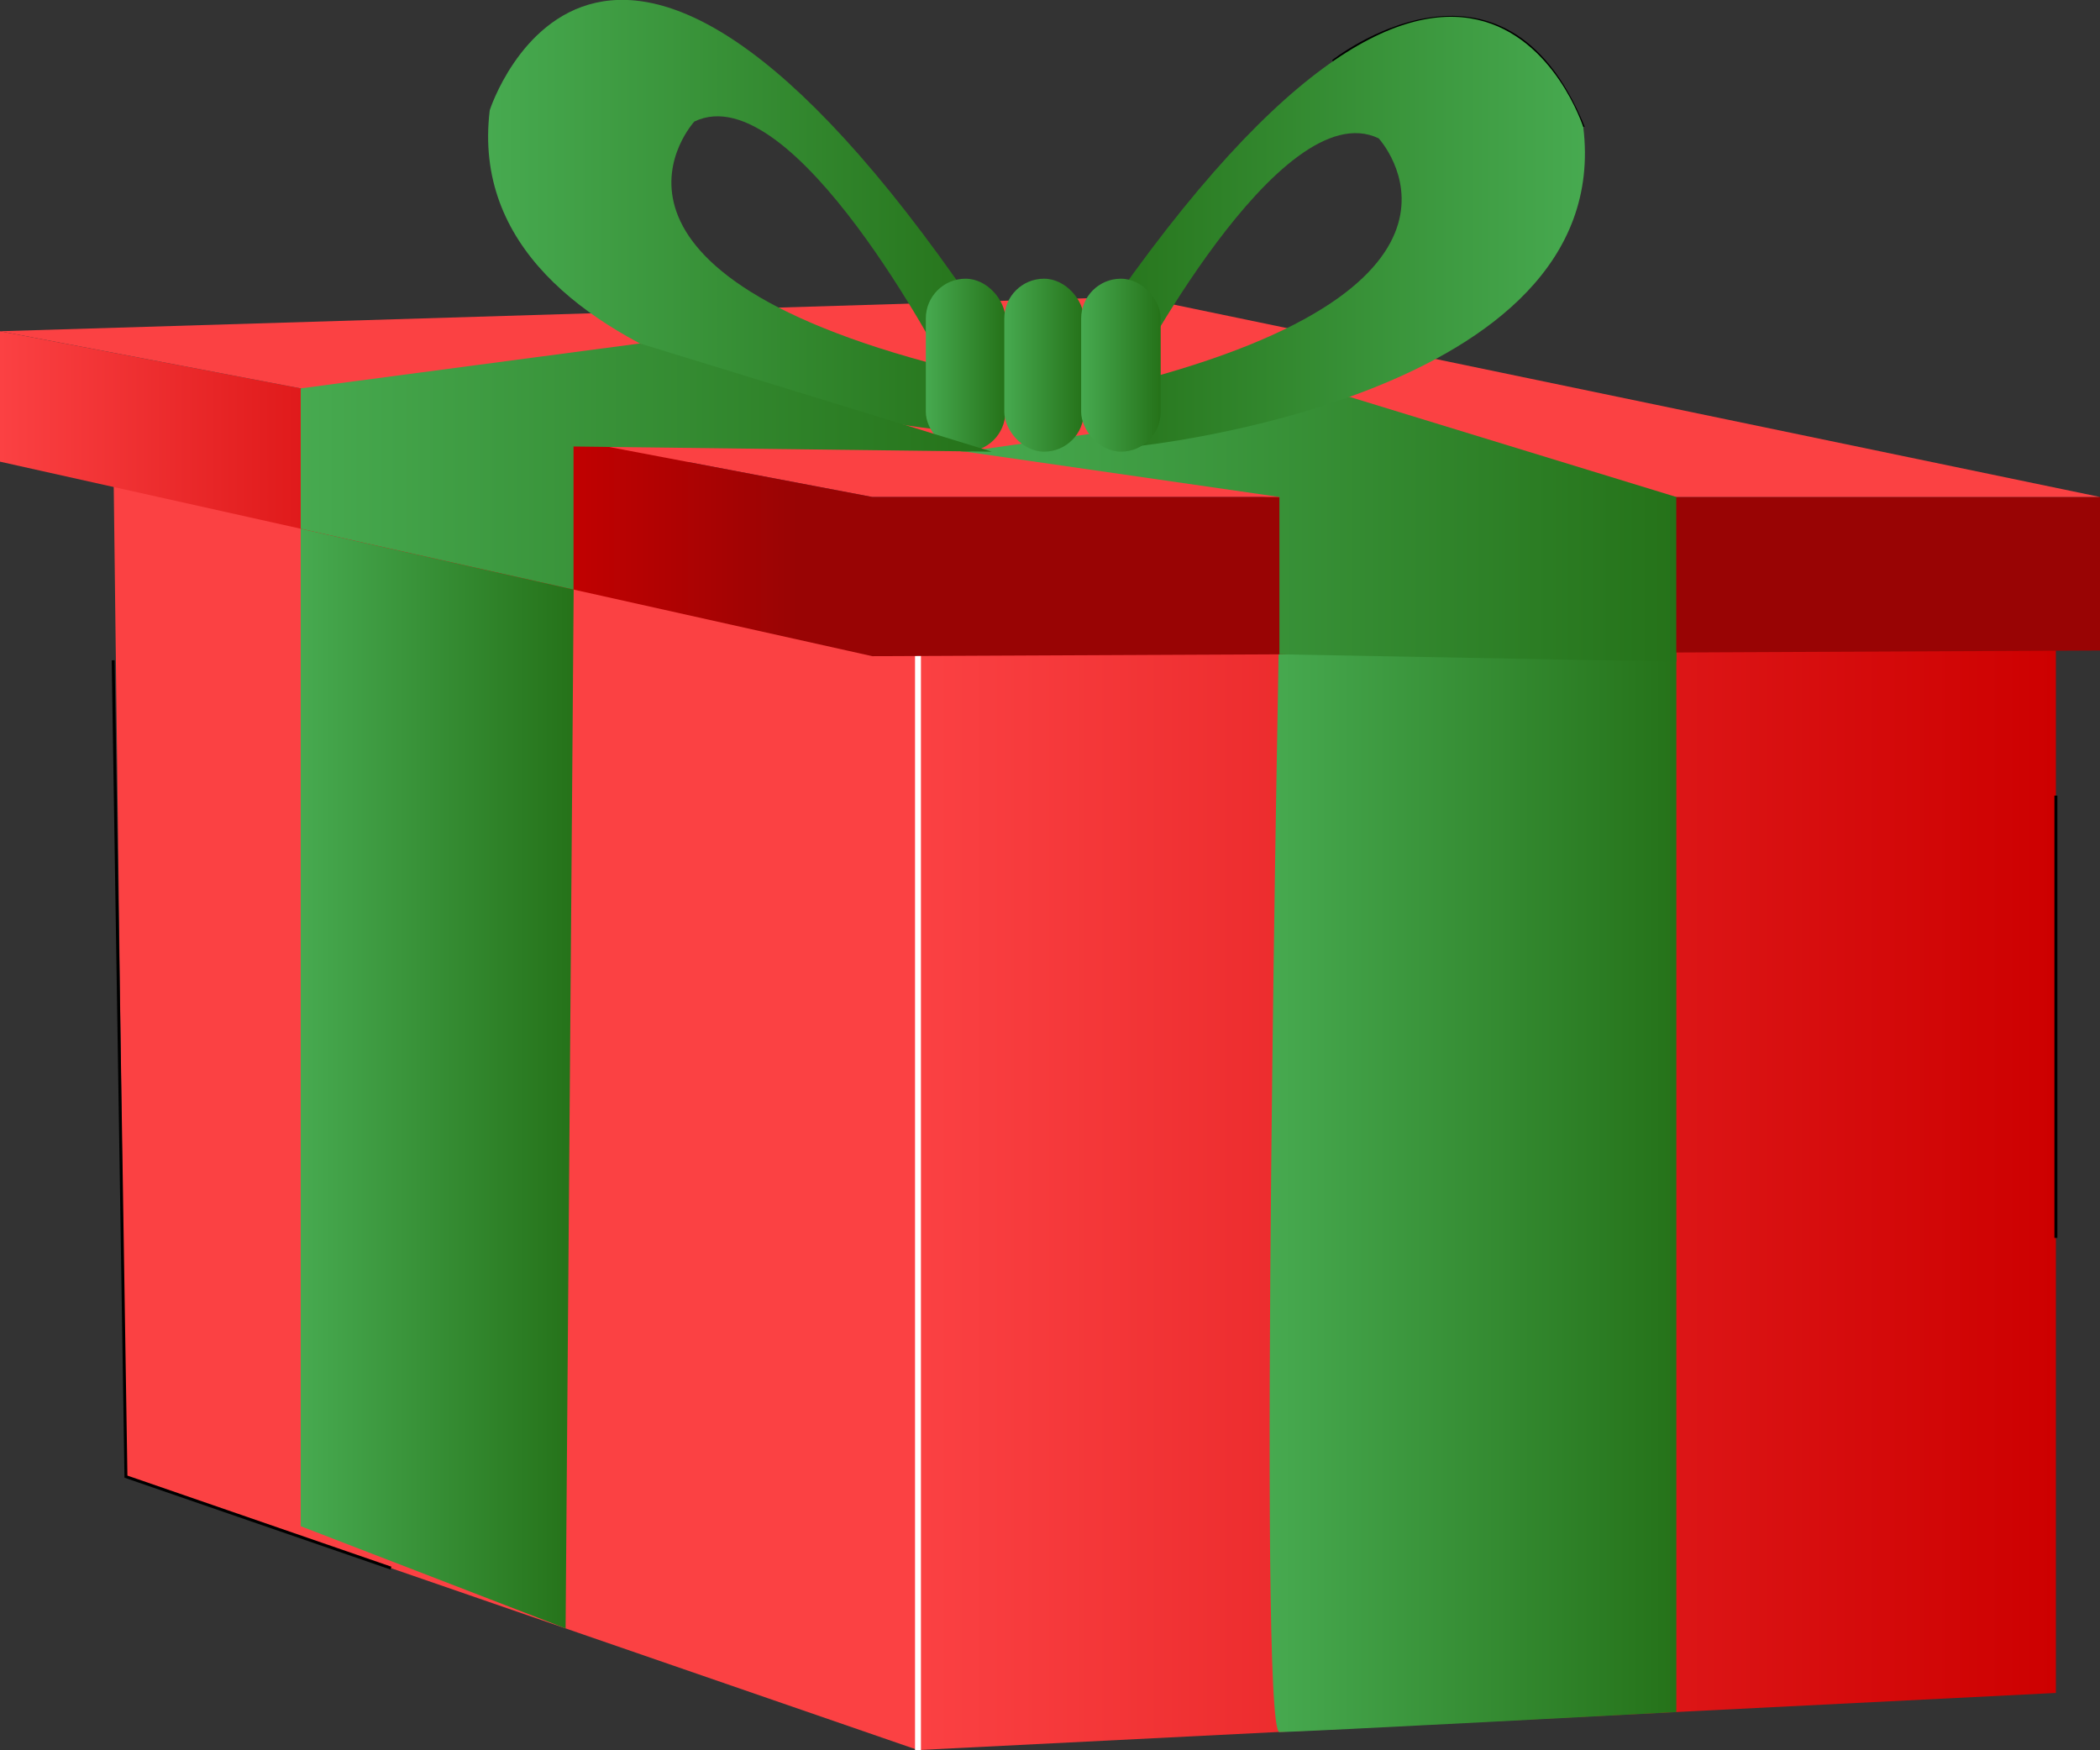 <svg xmlns="http://www.w3.org/2000/svg" xmlns:xlink="http://www.w3.org/1999/xlink" viewBox="0 0 710.3 591.84"><rect x="0" y="0" width="710.3" height="591.84" fill="#333333" stroke="none"/><defs><style>.cls-1{fill:url(#linear-gradient);}.cls-2{fill:#fb4143;}.cls-3,.cls-4{fill:none;stroke-miterlimit:10;}.cls-3{stroke:#000;}.cls-4{stroke:#fff;stroke-width:2px;}.cls-5{fill:#030017;}.cls-6{fill:url(#linear-gradient-2);}.cls-7{fill:url(#linear-gradient-3);}.cls-8{fill:url(#linear-gradient-4);}.cls-9{fill:url(#linear-gradient-5);}.cls-10{fill:url(#linear-gradient-6);}.cls-11{fill:url(#linear-gradient-7);}.cls-12{fill:url(#linear-gradient-8);}.cls-13{fill:url(#linear-gradient-9);}.cls-14{fill:url(#linear-gradient-10);}.cls-15{fill:url(#linear-gradient-11);}.cls-16{fill:url(#linear-gradient-12);}</style><linearGradient id="linear-gradient" x1="310.5" y1="399.4" x2="695.38" y2="399.4" gradientUnits="userSpaceOnUse"><stop offset="0" stop-color="#fb4143"/><stop offset="1" stop-color="#cd0000"/></linearGradient><linearGradient id="linear-gradient-2" x1="38.28" y1="178.12" x2="695.38" y2="178.12" gradientUnits="userSpaceOnUse"><stop offset="0" stop-color="#fb4143"/><stop offset="0.24" stop-color="#cd0000"/><stop offset="0.38" stop-color="#990404"/></linearGradient><linearGradient id="linear-gradient-3" x1="429.44" y1="396.33" x2="566.98" y2="396.33" gradientUnits="userSpaceOnUse"><stop offset="0" stop-color="#47aa50"/><stop offset="1" stop-color="#257219"/></linearGradient><linearGradient id="linear-gradient-4" x1="101.71" y1="356.71" x2="194.17" y2="356.71" xlink:href="#linear-gradient-3"/><linearGradient id="linear-gradient-5" x1="0" y1="166.97" x2="710.3" y2="166.97" xlink:href="#linear-gradient-2"/><linearGradient id="linear-gradient-6" x1="326.6" y1="178.99" x2="566.98" y2="178.99" xlink:href="#linear-gradient-3"/><linearGradient id="linear-gradient-7" x1="1433.24" y1="78.36" x2="1603.62" y2="78.36" gradientTransform="matrix(-1, 0, 0, 1, 1969.31, 0)" xlink:href="#linear-gradient-3"/><linearGradient id="linear-gradient-8" x1="165.1" y1="72.64" x2="335.49" y2="72.64" xlink:href="#linear-gradient-3"/><linearGradient id="linear-gradient-9" x1="313.15" y1="123.5" x2="340.05" y2="123.5" xlink:href="#linear-gradient-3"/><linearGradient id="linear-gradient-10" x1="339.69" y1="123.5" x2="366.59" y2="123.5" xlink:href="#linear-gradient-3"/><linearGradient id="linear-gradient-11" x1="365.69" y1="123.5" x2="392.59" y2="123.5" xlink:href="#linear-gradient-3"/><linearGradient id="linear-gradient-12" x1="101.71" y1="157.76" x2="335.49" y2="157.76" xlink:href="#linear-gradient-3"/></defs><title>Asset 14</title><g id="Layer_2" data-name="Layer 2"><g id="Layer_3" data-name="Layer 3"><polygon class="cls-1" points="695.38 572.53 310.5 591.84 310.5 206.96 695.38 206.96 695.38 572.53"/><polygon class="cls-2" points="310.5 591.84 42.6 499.38 38.28 149.28 310.5 206.96 310.5 591.84"/><polyline class="cls-3" points="38.28 223.29 42.6 499.38 132.23 530.31"/><polyline class="cls-3" points="148.08 172.54 310.5 206.96 571.71 206.96"/><line class="cls-3" x1="695.38" y1="269.06" x2="695.38" y2="418.64"/><line class="cls-4" x1="310.5" y1="206.96" x2="310.5" y2="591.84"/><polygon class="cls-5" points="695.38 206.96 359.9 149.28 38.28 149.28 310.5 206.96 695.38 206.96"/><path class="cls-6" d="M359.3,156.28,613.36,200H311.24L105.09,156.28H359.3m.6-7H38.28L310.5,207H695.38L359.9,149.28Z"/><path class="cls-7" d="M432.74,207s-7.43,378.75,0,378.75S567,579,567,579V207Z"/><polygon class="cls-8" points="101.71 162.72 101.71 516.14 191.31 550.7 194.17 182.31 101.71 162.72"/><polygon class="cls-9" points="0 112.02 0 156.13 295.04 221.91 710.3 220 710.3 168.07 295.04 168.07 0 112.02"/><polygon class="cls-2" points="0 112.02 384.19 100.35 710.3 168.07 295.04 168.07 0 112.02"/><polygon class="cls-10" points="432.74 221.28 432.74 168.07 326.6 152.75 456.46 134.21 566.98 168.07 566.98 223.77 432.74 221.28"/><path class="cls-3" d="M450.88,20.75S508.11-24.59,535.53,43"/><path class="cls-11" d="M383.72,151s163-16.15,151.81-108c0,0-39-121.87-169.84,74.87l15.79,11.92s51.35-99.1,84.84-83c0,0,45.77,49.55-84.84,83Z"/><path class="cls-12" d="M317.47,145.28s-163-16.14-151.82-108c0,0,39-121.88,169.84,74.87L319.7,124.1s-51.35-99.1-84.84-83c0,0-45.77,49.55,84.84,83Z"/><rect class="cls-13" x="313.15" y="94.25" width="26.9" height="58.5" rx="13.45"/><rect class="cls-14" x="339.69" y="94.25" width="26.9" height="58.5" rx="13.45"/><rect class="cls-15" x="365.69" y="94.25" width="26.9" height="58.5" rx="13.45"/><polygon class="cls-16" points="193.99 199.38 193.99 151 335.49 152.75 216.43 116.15 101.71 131.34 101.71 178.8 193.99 199.38"/></g></g></svg>